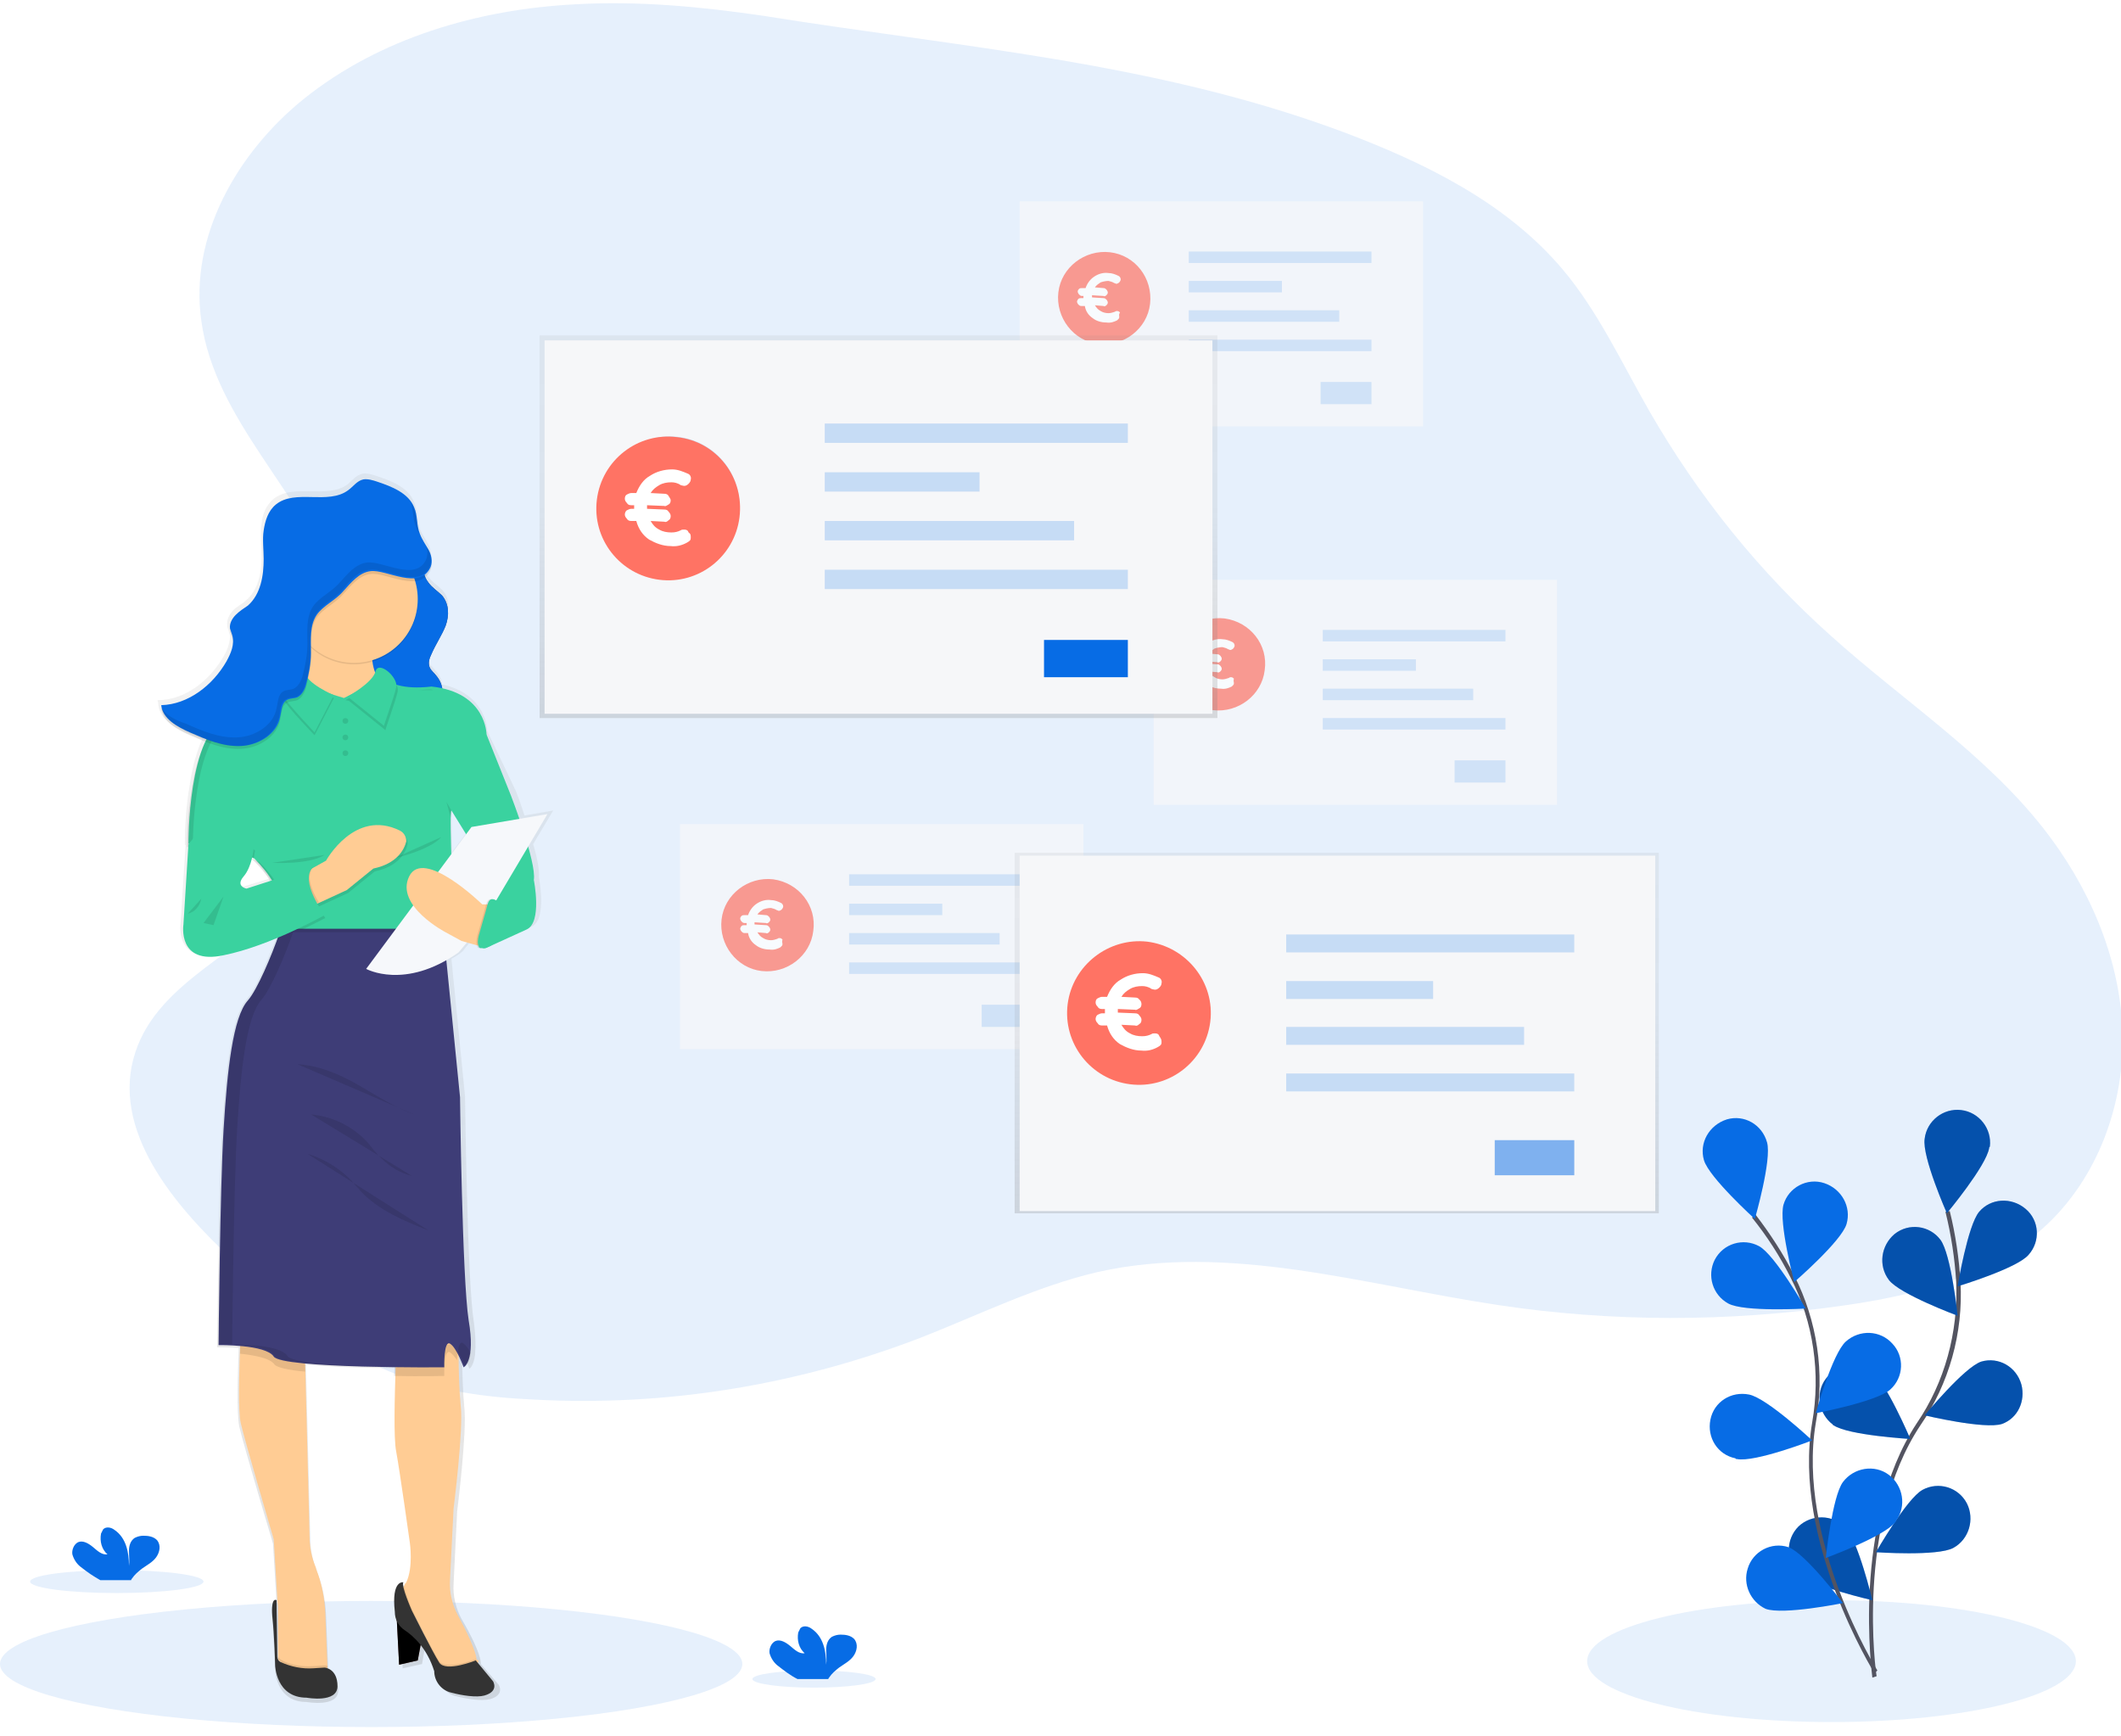 <?xml version="1.0" encoding="utf-8"?>
<!-- Generator: Adobe Illustrator 22.1.0, SVG Export Plug-In . SVG Version: 6.00 Build 0)  -->
<svg version="1.1" id="_x38_a2604b5-6e64-4e1c-a595-987b18c4a1a4"
	 xmlns="http://www.w3.org/2000/svg" xmlns:xlink="http://www.w3.org/1999/xlink" x="0px" y="0px" viewBox="0 0 296 242.3"
	 style="enable-background:new 0 0 296 242.3;" xml:space="preserve">
<style type="text/css">
	.st0{opacity:0.1;fill:#076CE5;enable-background:new    ;}
	.st1{opacity:0.7;}
	.st2{fill:#F6F7F9;}
	.st3{opacity:0.2;}
	.st4{fill:#076CE5;}
	.st5{fill:#FF7364;}
	.st6{fill:#FFFFFF;}
	.st7{fill:url(#SVGID_1_);}
	.st8{fill:url(#SVGID_2_);}
	.st9{opacity:0.5;}
	.st10{fill:url(#SVGID_3_);}
	.st11{fill:#A27772;}
	.st12{enable-background:new    ;}
	.st13{fill:#FFCC94;}
	.st14{opacity:0.1;enable-background:new    ;}
	.st15{fill:#333333;}
	.st16{fill:#3E3D77;}
	.st17{opacity:0.1;}
	.st18{fill:#585268;}
	.st19{fill:#3AD29F;}
	.st20{fill:#F6F8FB;}
	.st21{fill:#535461;}
	.st22{opacity:0.25;enable-background:new    ;}
</style>
<title>test</title>
<path class="st0" d="M80.3,0.6C66.7,1.3,53,5.3,42.4,13.8c-9.3,7.5-16,19.2-14.3,31c1.9,13.9,14.3,24.1,19,37.3
	c3,8.5,2.5,18,0.6,26.8c-1.2,5.7-3.2,11.4-6.9,15.9c-6.7,8.1-18.6,12-21.9,22c-3.6,10.8,5.4,21.5,13.8,29.2
	c6.7,6.2,13.8,12.3,22.2,15.6c6.2,2.5,12.9,3.4,19.6,3.7c18.4,1,36.7-2,53.9-8.6c8.2-3.2,16.2-7.2,24.8-9.2
	c18.3-4.1,37.2,1.8,55.8,4.6c15.9,2.4,32.1,2.4,48.1,0.1c10-1.4,20.4-4,28-10.8c7.7-6.9,11.5-17.5,11.1-27.7
	c-0.4-10.3-4.8-20.2-11.1-28.2c-8.2-10.4-19.6-17.8-29.5-26.7c-10.1-9-18.6-19.6-25.4-31.4c-3.9-6.8-7.2-14-12.2-19.9
	c-7.9-9.3-19.2-14.8-30.6-19.1c-26.3-9.8-53.5-11.8-80.9-16.2C97.6,0.9,88.9,0.1,80.3,0.6z"/>
<g class="st1">
	<rect x="94.9" y="115" class="st2" width="56.3" height="31.4"/>
	<g class="st3">
		<rect x="118.5" y="122" class="st4" width="25.5" height="1.6"/>
	</g>
	<g class="st3">
		<rect x="118.5" y="126.1" class="st4" width="13" height="1.6"/>
	</g>
	<g class="st3">
		<rect x="118.5" y="130.2" class="st4" width="21" height="1.6"/>
	</g>
	<g class="st3">
		<rect x="118.5" y="134.3" class="st4" width="25.5" height="1.6"/>
	</g>
	<g class="st3">
		<rect x="137" y="140.2" class="st4" width="7.1" height="3.1"/>
	</g>
	<rect x="142.3" y="28.1" class="st2" width="56.3" height="31.4"/>
	<g class="st3">
		<rect x="165.9" y="35.1" class="st4" width="25.5" height="1.6"/>
	</g>
	<g class="st3">
		<rect x="165.9" y="39.2" class="st4" width="13" height="1.6"/>
	</g>
	<g class="st3">
		<rect x="165.9" y="43.3" class="st4" width="21" height="1.6"/>
	</g>
	<g class="st3">
		<rect x="165.9" y="47.4" class="st4" width="25.5" height="1.6"/>
	</g>
	<g class="st3">
		<rect x="184.3" y="53.3" class="st4" width="7.1" height="3.1"/>
	</g>
	<rect x="161" y="80.9" class="st2" width="56.3" height="31.4"/>
	<g class="st3">
		<rect x="184.6" y="87.9" class="st4" width="25.5" height="1.6"/>
	</g>
	<g class="st3">
		<rect x="184.6" y="92" class="st4" width="13" height="1.6"/>
	</g>
	<g class="st3">
		<rect x="184.6" y="96.1" class="st4" width="21" height="1.6"/>
	</g>
	<g class="st3">
		<rect x="184.6" y="100.2" class="st4" width="25.5" height="1.6"/>
	</g>
	<g class="st3">
		<rect x="203" y="106.1" class="st4" width="7.1" height="3.1"/>
	</g>
	<g>
		<path class="st5" d="M160.5,42.4c-0.4,3.5-3.7,6-7.2,5.6c-3.5-0.4-6-3.7-5.6-7.2s3.7-6,7.2-5.6C158.4,35.6,160.9,38.8,160.5,42.4
			C160.5,42.3,160.5,42.3,160.5,42.4z"/>
		<path class="st6" d="M156.2,44.2c0,0.1,0,0.2-0.1,0.3c-0.1,0.1-0.1,0.1-0.2,0.2c-0.4,0.2-0.9,0.4-1.5,0.3c-0.7,0-1.4-0.2-1.9-0.6
			c-0.6-0.4-1-1-1.1-1.7l-0.5,0c-0.2,0-0.3-0.1-0.4-0.2c-0.1-0.1-0.2-0.3-0.2-0.4s0.1-0.3,0.2-0.4c0.1-0.1,0.3-0.1,0.4-0.1h0.3v-0.2
			l0-0.1h-0.2c-0.2,0-0.3-0.1-0.4-0.2c-0.1-0.1-0.2-0.3-0.2-0.4c0-0.2,0.1-0.3,0.2-0.4c0.1-0.1,0.3-0.1,0.4-0.1l0.5,0
			c0.2-0.6,0.6-1.2,1.2-1.6c0.6-0.4,1.3-0.6,2-0.5c0.5,0,1,0.2,1.4,0.4c0.2,0.1,0.3,0.3,0.3,0.5c0,0.1-0.1,0.3-0.2,0.4
			s-0.3,0.2-0.4,0.2c-0.1,0-0.2-0.1-0.3-0.1c-0.3-0.2-0.5-0.2-0.8-0.3c-0.4,0-0.8,0.1-1.1,0.2c-0.3,0.2-0.6,0.4-0.8,0.7l1.2,0.1
			c0.2,0,0.3,0.1,0.4,0.2c0.1,0.1,0.2,0.3,0.2,0.4c0,0.2-0.1,0.3-0.2,0.4c-0.1,0.1-0.3,0.2-0.4,0.1l-1.6-0.1v0.1c0,0.1,0,0.2,0,0.2
			l1.6,0.1c0.2,0,0.3,0.1,0.4,0.2c0.1,0.1,0.2,0.3,0.2,0.4c0,0.2-0.1,0.3-0.2,0.4c-0.1,0.1-0.3,0.2-0.4,0.1l-1.2-0.1
			c0.2,0.3,0.4,0.6,0.8,0.8c0.3,0.2,0.7,0.3,1.1,0.3c0.3,0,0.6-0.1,0.9-0.2c0.1-0.1,0.2-0.1,0.3-0.1c0.2,0,0.3,0.1,0.4,0.2
			C156.1,43.9,156.2,44,156.2,44.2z"/>
	</g>
	<g>
		<path class="st5" d="M176.5,93.5c-0.4,3.5-3.7,6-7.2,5.6c-3.5-0.4-6-3.7-5.6-7.2c0.4-3.5,3.7-6,7.2-5.6
			C174.5,86.8,177,90,176.5,93.5C176.5,93.5,176.5,93.5,176.5,93.5z"/>
		<path class="st6" d="M172.2,95.3c0,0.1,0,0.2-0.1,0.3c-0.1,0.1-0.1,0.1-0.2,0.2c-0.4,0.2-0.9,0.4-1.5,0.3c-0.7,0-1.4-0.2-1.9-0.6
			c-0.6-0.4-1-1-1.1-1.7l-0.5,0c-0.2,0-0.3-0.1-0.4-0.2c-0.1-0.1-0.2-0.3-0.2-0.4c0-0.1,0.1-0.3,0.2-0.4c0.1-0.1,0.3-0.1,0.4-0.1
			h0.3v-0.2l0-0.1h-0.3c-0.2,0-0.3-0.1-0.4-0.2c-0.1-0.1-0.2-0.3-0.2-0.4c0-0.2,0.1-0.3,0.2-0.4c0.1-0.1,0.3-0.1,0.4-0.1l0.5,0
			c0.2-0.6,0.6-1.2,1.2-1.6s1.3-0.6,2-0.5c0.5,0,1,0.2,1.4,0.4c0.2,0.1,0.3,0.3,0.3,0.5c0,0.1-0.1,0.3-0.2,0.4
			c-0.1,0.1-0.3,0.2-0.4,0.2c-0.1,0-0.2-0.1-0.3-0.1c-0.3-0.2-0.5-0.2-0.8-0.3c-0.4,0-0.8,0.1-1.1,0.2c-0.3,0.2-0.6,0.4-0.8,0.7
			l1.2,0.1c0.2,0,0.3,0.1,0.4,0.2c0.1,0.1,0.2,0.3,0.2,0.4c0,0.2-0.1,0.3-0.2,0.4c-0.1,0.1-0.3,0.2-0.4,0.1l-1.6-0.1v0.1
			c0,0.1,0,0.2,0,0.2l1.6,0.1c0.2,0,0.3,0.1,0.4,0.2c0.1,0.1,0.2,0.3,0.2,0.4c0,0.2-0.1,0.3-0.2,0.4c-0.1,0.1-0.3,0.2-0.4,0.1
			l-1.2-0.1c0.2,0.3,0.4,0.6,0.8,0.8c0.3,0.2,0.7,0.3,1.1,0.3c0.3,0,0.6-0.1,0.9-0.2c0.1-0.1,0.2-0.1,0.3-0.1c0.2,0,0.3,0.1,0.4,0.2
			C172.1,95,172.2,95.2,172.2,95.3z"/>
	</g>
	<g>
		<path class="st5" d="M113.5,129.9c-0.4,3.5-3.7,6-7.2,5.6c-3.5-0.4-6-3.7-5.6-7.2c0.4-3.5,3.7-6,7.2-5.6
			C111.5,123.2,114,126.4,113.5,129.9C113.5,129.9,113.5,129.9,113.5,129.9z"/>
		<path class="st6" d="M109.2,131.7c0,0.1,0,0.2-0.1,0.3c-0.1,0.1-0.1,0.1-0.2,0.2c-0.4,0.2-0.9,0.4-1.5,0.3c-0.7,0-1.4-0.2-1.9-0.6
			c-0.6-0.4-1-1-1.1-1.7l-0.5,0c-0.2,0-0.3-0.1-0.4-0.2c-0.1-0.1-0.2-0.3-0.2-0.4s0.1-0.3,0.2-0.4c0.1-0.1,0.3-0.1,0.4-0.1h0.3v-0.2
			l0-0.1h-0.3c-0.2,0-0.3-0.1-0.4-0.2c-0.1-0.1-0.2-0.3-0.2-0.4c0-0.2,0.1-0.3,0.2-0.4c0.1-0.1,0.3-0.1,0.4-0.1l0.5,0
			c0.2-0.6,0.6-1.2,1.2-1.6c0.6-0.4,1.3-0.6,2-0.5c0.5,0,1,0.2,1.4,0.4c0.2,0.1,0.3,0.3,0.3,0.5c0,0.1-0.1,0.3-0.2,0.4
			c-0.1,0.1-0.3,0.2-0.4,0.2c-0.1,0-0.2-0.1-0.3-0.1c-0.3-0.2-0.5-0.2-0.8-0.3c-0.4,0-0.8,0.1-1.1,0.2c-0.3,0.2-0.6,0.4-0.8,0.7
			l1.2,0.1c0.2,0,0.3,0.1,0.4,0.2c0.1,0.1,0.2,0.3,0.2,0.4c0,0.2-0.1,0.3-0.2,0.4c-0.1,0.1-0.3,0.2-0.4,0.1l-1.6-0.1v0.1
			c0,0.1,0,0.2,0,0.2l1.6,0.1c0.2,0,0.3,0.1,0.4,0.2c0.1,0.1,0.2,0.3,0.2,0.4c0,0.2-0.1,0.3-0.2,0.4c-0.1,0.1-0.3,0.2-0.4,0.1
			l-1.2-0.1c0.2,0.3,0.4,0.6,0.8,0.8c0.3,0.2,0.7,0.3,1.1,0.3c0.3,0,0.6-0.1,0.9-0.2c0.1-0.1,0.2-0.1,0.3-0.1c0.2,0,0.3,0.1,0.4,0.2
			C109.1,131.4,109.2,131.6,109.2,131.7z"/>
	</g>
</g>
<linearGradient id="SVGID_1_" gradientUnits="userSpaceOnUse" x1="122.597" y1="30.246" x2="122.597" y2="-23.181" gradientTransform="matrix(1 0 0 1 0 70)">
	<stop  offset="0" style="stop-color:#808080;stop-opacity:0.25"/>
	<stop  offset="0.54" style="stop-color:#808080;stop-opacity:0.12"/>
	<stop  offset="1" style="stop-color:#808080;stop-opacity:0.1"/>
</linearGradient>
<rect x="75.3" y="46.8" class="st7" width="94.6" height="53.4"/>
<rect x="76" y="47.5" class="st2" width="93.2" height="52.1"/>
<g class="st3">
	<circle class="st4" cx="93.5" cy="70.6" r="9.7"/>
</g>
<g class="st3">
	<rect x="115.1" y="59.1" class="st4" width="42.3" height="2.7"/>
</g>
<g class="st3">
	<rect x="115.1" y="65.9" class="st4" width="21.6" height="2.7"/>
</g>
<g class="st3">
	<rect x="115.1" y="72.7" class="st4" width="34.8" height="2.7"/>
</g>
<g class="st3">
	<rect x="115.1" y="79.5" class="st4" width="42.3" height="2.7"/>
</g>
<rect x="145.7" y="89.3" class="st4" width="11.7" height="5.2"/>
<linearGradient id="SVGID_2_" gradientUnits="userSpaceOnUse" x1="186.612" y1="99.283" x2="186.612" y2="49.007" gradientTransform="matrix(1 0 0 1 0 70)">
	<stop  offset="0" style="stop-color:#808080;stop-opacity:0.25"/>
	<stop  offset="0.54" style="stop-color:#808080;stop-opacity:0.12"/>
	<stop  offset="1" style="stop-color:#808080;stop-opacity:0.1"/>
</linearGradient>
<rect x="141.6" y="119" class="st8" width="89.9" height="50.3"/>
<rect x="142.3" y="119.4" class="st2" width="88.7" height="49.6"/>
<g class="st3">
	<circle class="st4" cx="159" cy="141.4" r="9.2"/>
</g>
<g class="st3">
	<rect x="179.5" y="130.4" class="st4" width="40.2" height="2.5"/>
</g>
<g class="st3">
	<rect x="179.5" y="136.9" class="st4" width="20.5" height="2.5"/>
</g>
<g class="st3">
	<rect x="179.5" y="143.3" class="st4" width="33.2" height="2.5"/>
</g>
<g class="st3">
	<rect x="179.5" y="149.8" class="st4" width="40.2" height="2.5"/>
</g>
<g class="st9">
	<rect x="208.6" y="159.1" class="st4" width="11.1" height="4.9"/>
</g>
<g>
	<ellipse class="st0" cx="51.8" cy="232.2" rx="51.8" ry="8.8"/>
	<ellipse class="st0" cx="16.3" cy="220.7" rx="12.1" ry="1.6"/>
	<ellipse class="st0" cx="113.6" cy="234.3" rx="8.6" ry="1.2"/>
	<path class="st4" d="M14,220.5h4.3c0-0.1,0.1-0.2,0.1-0.2c0.4-0.6,0.9-1,1.4-1.4c0.7-0.5,1.5-0.9,2-1.6s0.7-1.7,0.1-2.4
		c-0.5-0.5-1.2-0.6-1.9-0.6c-0.4,0-0.8,0.1-1.2,0.3c-0.6,0.4-0.8,1.1-0.8,1.8c0,0.7,0.1,1.4,0,2.1c0-1.9-0.4-3.9-2-5
		c-0.5-0.4-1.2-0.5-1.6-0.1c-0.1,0.2-0.2,0.4-0.3,0.6c-0.2,1.1,0.1,2.2,0.9,2.9c-0.8,0.1-1.4-0.5-2-1c-0.6-0.5-1.4-1-2.1-0.7
		c-0.6,0.3-0.9,1.1-0.8,1.7c0.2,0.7,0.6,1.3,1.1,1.7C12.2,219.4,13.1,220,14,220.5z"/>
	<path class="st4" d="M111.3,234.3h4.3c0-0.1,0.1-0.2,0.1-0.2c0.4-0.6,0.9-1,1.4-1.4c0.7-0.5,1.5-0.9,2-1.6c0.5-0.7,0.7-1.7,0.1-2.4
		c-0.5-0.5-1.2-0.6-1.9-0.6c-0.4,0-0.8,0.1-1.2,0.3c-0.6,0.4-0.8,1.1-0.8,1.8c0,0.7,0.1,1.4,0,2.1c0-1.9-0.4-3.9-2-5
		c-0.5-0.4-1.2-0.5-1.6-0.1c-0.1,0.2-0.2,0.4-0.3,0.6c-0.2,1.1,0.1,2.2,0.9,2.9c-0.8,0.1-1.4-0.5-2-1c-0.6-0.5-1.4-1-2.1-0.7
		c-0.6,0.3-0.9,1.1-0.8,1.7c0.2,0.7,0.6,1.3,1.1,1.7C109.4,233.1,110.3,233.8,111.3,234.3z"/>
	
		<linearGradient id="SVGID_3_" gradientUnits="userSpaceOnUse" x1="-1610.038" y1="198.619" x2="-1610.038" y2="27.346" gradientTransform="matrix(-1 0 0 1 -1560.734 38.92)">
		<stop  offset="0" style="stop-color:#808080;stop-opacity:0.25"/>
		<stop  offset="0.54" style="stop-color:#808080;stop-opacity:0.12"/>
		<stop  offset="1" style="stop-color:#808080;stop-opacity:0.1"/>
	</linearGradient>
	<path class="st10" d="M22.1,98.4L22.1,98.4c0.2,1.9,2.2,3.1,4,3.9c0.7,0.3,1.4,0.6,2.1,0.9c-0.8,1.8-1.4,4-1.7,6.2
		c-0.5,2.8-0.7,5.7-0.7,8.5h0.1l-0.7,10.9c0,0-0.9,5.7,5.7,4.4c2.7-0.6,5.2-1.4,7.7-2.5c-1.2,3.2-2.9,7.4-4.2,8.8
		c-2.1,2.3-2.9,9.9-3.4,18.2c-0.5,8.3-0.7,30.3-0.7,30.3h0.2c0.4,0,1.6,0,2.8,0.1c0,0.1,0,0.3,0,0.4c-0.1,3.1-0.3,8.7,0.1,10.6
		c0.6,2.6,4.7,16.3,4.7,16.3l0.5,8.2v0.2l0,0v0l0.1,1v7c0,0,0,0,0-0.1l-0.1-8c0,0-0.9-0.6-0.6,2.2c0.2,2.8,0.4,7,0.4,7
		s0,4.6,4.4,4.6c0,0,4.4,0.8,4.4-1.6c0-1.7-0.9-2.3-1.4-2.5l0,0V233l-0.3-7.6c-0.1-2.2-0.5-4.2-1.3-6.2c0,0,0-0.1,0-0.1
		c-0.6-1.4-0.9-2.9-0.9-4.4l-0.6-23.9v-0.4c3.5,0.4,8.6,0.5,12.7,0.5c0,0.1,0,0.3,0,0.4c-0.1,3.4-0.3,9.6,0.1,11.5
		c0.5,2.7,1.9,12.8,1.9,12.8s0.5,3.5-0.6,5.6l0,0c0,0.1-0.1,0.1-0.1,0.1c0-0.1,0-0.1,0.1-0.1c0,0-1.7-0.4-1.2,4.1l0,0
		c0,0.4,0.1,0.8,0.2,1.1l0.4,6.4l2.7-0.6l0.4-2.3c0.9,1.1,1.6,2.4,2,3.8c0,1.5,1,2.7,2.4,3c1.6,0.4,3.5,0.7,4.7,0.4
		c2.1-0.6,1.2-2,1.2-2l-2.5-2.9l0,0c0-0.1,0-0.1,0-0.2c-0.1-1.3-1.5-4.1-2.7-6.1c-0.8-1.5-1.2-3.2-1.1-4.9l0.5-10.1
		c0,0,1.4-11.1,1-14.5c-0.2-2-0.3-5-0.3-7.2c0-0.1,0-0.3,0-0.4c0.4,0.7,0.7,1.4,1,2.2l0,0v0c0,0,0.6-0.3,0.8-2l0-0.1
		c0.1-1,0.1-2.5-0.2-4.6c-0.9-5.8-1.2-31.3-1.2-31.3l-1.9-19.2c0.5-0.3,1.1-0.6,1.6-1.1l1.2-1.5l1.5,0.4v0c0.1,0.1,0.1,0.2,0.2,0.3
		c0.1,0,0.2,0.1,0.3,0h0.1h0c0.1,0.1,0.3,0.1,0.5,0l0.2-0.1c0.2-0.1,0.5-0.2,0.7-0.3l4.9-2.2c2.2-1,1-6.9,1-6.9
		c0.1-0.9-0.2-2.7-0.8-4.6l2.8-4.7l-4,0.7c-0.6-1.9-1.2-3.4-1.2-3.4L68,102l0,0c0,0,0-5.1-6.3-6.5c-0.1-0.7-0.4-1.4-0.9-1.9
		c-0.3-0.4-0.7-0.7-0.9-1.1c-0.3-0.6-0.1-1.3,0.2-1.9c0.6-1.4,1.6-2.7,2.1-4.1s0.6-3.1-0.5-4.2c-0.6-0.6-1.4-1.1-1.9-1.8
		c-0.2-0.2-0.3-0.4-0.4-0.6c0.3-0.3,0.5-0.6,0.7-1c0.1-0.3,0.2-0.6,0.1-1c0-0.6-0.1-1.3-0.4-1.9c-0.4-0.8-0.9-1.4-1.2-2.2
		c-0.4-1.2-0.3-2.5-0.8-3.7c-0.8-2.1-3.2-3-5.3-3.7c-0.6-0.2-1.3-0.4-1.9-0.3c-0.9,0.2-1.4,0.9-2.1,1.5c-2.9,2.1-7.5-0.2-10.3,2
		c-1.1,0.9-1.6,2.2-1.7,3.6c-0.1,0.5-0.1,1.1-0.1,1.6c0,0.9,0.1,1.9,0.1,2.9c0,0,0,0.1,0,0.1c0,2.2-0.5,4.6-2.2,6
		c-0.5,0.5-1.2,0.8-1.7,1.3c-0.5,0.5-0.9,1.2-0.9,1.9c0,0,0,0,0,0c0,0.1,0,0.3,0,0.4c0.1,0.3,0.2,0.6,0.3,1c0.1,0.2,0.1,0.4,0.1,0.6
		c-0.1,0.9-0.4,1.8-0.9,2.6c-1.9,3.3-5.3,6.1-9.2,6.1C22.1,98.2,22.1,98.3,22.1,98.4z M63.1,112.7l2.1,3.4l-2.1,2.8
		c-0.1-2.2-0.1-4.1-0.1-5.2l0,0L63.1,112.7z M34,123.7c0,0-1.6-0.4-0.4-1.7c0.6-0.7,1-1.5,1.2-2.4l0.2,0l-0.1-0.1l0.1,0l0.2,0.1
		l-0.1,0l0.3,0.3c0.8,0.8,1.5,1.7,2.2,2.7L34,123.7L34,123.7z"/>
	<polygon class="st11" points="58.9,228.5 58.3,231.7 55.7,232.3 55.3,224.6 	"/>
	<polygon class="st12" points="58.9,228.5 58.3,231.7 55.7,232.3 55.3,224.6 	"/>
	<path class="st13" d="M45.7,232.8v-0.2l-0.3-7.5c-0.1-2.1-0.5-4.2-1.3-6.2l0-0.1c-0.6-1.4-0.9-2.9-0.9-4.4l-0.6-23.7l-0.2-6.8
		l-8.8,2.1c0,0-0.1,0.9-0.1,2.1c-0.1,3.1-0.3,8.7,0.1,10.5c0.6,2.6,4.6,16.2,4.6,16.2l0.5,8.2v0.2l0,0v0l0.1,1v7.4l2.9,2.6l4-0.8
		L45.7,232.8z"/>
	<path class="st14" d="M38.7,223v0.2l0,0V223L38.7,223z"/>
	<path class="st14" d="M45.7,232.7v-0.2c-0.1-0.1-0.3-0.1-0.4-0.1l-1.6,0.1c-1.5,0.1-3.1-0.1-4.5-0.9l0,0c-0.2-0.1-0.4-0.4-0.4-0.7
		v0.6l2.9,2.6l4-0.8L45.7,232.7z"/>
	<path class="st15" d="M43.7,232.8l1.6-0.1c0,0,1.8,0.1,1.8,2.6c0,2.4-4.3,1.6-4.3,1.6c-4.3,0-4.4-4.5-4.4-4.5s-0.1-4.2-0.4-6.9
		c-0.2-2.8,0.6-2.2,0.6-2.2l0.1,7.9c0,0.3,0.2,0.6,0.4,0.7l0,0C40.6,232.6,42.2,232.9,43.7,232.8z"/>
	<path class="st13" d="M66.5,231.5c-0.1-1.2-1.5-4.1-2.6-6.1c-0.8-1.5-1.2-3.2-1.1-4.9l0.5-10c0,0,1.4-11,1-14.3
		c-0.2-1.9-0.3-5-0.3-7.1c0-1.5,0-2.6,0-2.6l-8.7,2.3c0,0,0,1-0.1,2.4c-0.1,3.4-0.3,9.5,0.1,11.4c0.5,2.7,1.9,12.7,1.9,12.7
		s0.5,3.4-0.5,5.5l0,0c0,0.1-0.1,0.1-0.1,0.1l0,0v0c-0.1,0.1-0.1,0.2-0.2,0.4c-1.5,2,1.5,4.3,1.5,4.3l3.5,6.9c0,0,5.2,1,5.4-0.8
		C66.5,231.6,66.5,231.6,66.5,231.5z"/>
	<path class="st14" d="M66.4,231.5c-0.1,0.1-4.2,1.6-5.1,0.3c-0.9-1.3-3.8-7.2-3.8-7.2s-1.1-2.6-1.2-3.6c-0.1,0.1-0.1,0.2-0.2,0.4
		c-1.5,2,1.5,4.3,1.5,4.3l3.5,6.9c0,0,5.2,1,5.4-0.8C66.5,231.6,66.4,231.6,66.4,231.5z"/>
	<path class="st15" d="M57.5,224.8c0,0,2.9,5.8,3.8,7.2c0.9,1.4,5.1-0.3,5.1-0.3l2.4,2.9c0,0,0.9,1.4-1.2,2c-1.1,0.3-3.1,0-4.6-0.4
		c-1.4-0.3-2.4-1.6-2.4-3l0,0c-1-3.2-2.9-4.9-4.1-5.7c-0.9-0.6-1.4-1.5-1.4-2.6l0,0c-0.5-4.5,1.2-4.1,1.2-4.1
		C55.9,221.2,57.5,224.8,57.5,224.8z"/>
	<path class="st14" d="M33.6,186.8c0,0-0.1,0.9-0.1,2.1c1.9,0.2,4.2,0.6,4.8,1.5c0.3,0.4,1.9,0.8,4.3,1l-0.2-6.8L33.6,186.8z"/>
	<path class="st14" d="M63.8,187.3l-8.7,2.3c0,0,0,0.9-0.1,2.4c3.9,0.1,7,0,7,0s-0.1-3.8,0.8-3.3c0.4,0.3,0.7,0.7,1,1.1
		C63.8,188.4,63.8,187.3,63.8,187.3z"/>
	<path class="st16" d="M65.4,184.2c-0.9-5.8-1.2-31.1-1.2-31.1l-2.3-23l-0.2-1.7l-21.6-1.2c0,0-0.4,1.3-1.1,3
		c-1.1,3.2-3.1,7.9-4.4,9.4c-2.1,2.3-2.9,9.8-3.4,18c-0.5,8.2-0.7,30.1-0.7,30.1s6.6-0.1,7.7,1.6s23.8,1.5,23.8,1.5
		s-0.1-3.8,0.8-3.3c0.9,0.5,1.9,3.3,1.9,3.3S66.4,190,65.4,184.2z"/>
	<g class="st17">
		<path d="M60.8,190.8c-4.8,0-21.5-0.1-22.5-1.6c-1.1-1.8-7.7-1.6-7.7-1.6s0.2-21.8,0.7-30.1c0.5-8.2,1.3-15.8,3.4-18
			c1.3-1.5,3.2-6.2,4.4-9.4c0.6-1.7,1.1-3,1.1-3l1.7,0.1c-0.1,0.3-0.5,1.4-1,2.9c-1.1,3.2-3.1,7.9-4.4,9.4c-2.1,2.3-2.9,9.8-3.4,18
			c-0.5,8.2-0.7,30.1-0.7,30.1s6.6-0.1,7.7,1.6C40.9,190.6,54.6,190.8,60.8,190.8z"/>
		<path d="M65.7,188.8c-0.2,1.6-0.8,1.9-0.8,1.9c-0.3-0.7-0.6-1.4-1-2.1c0.1-0.8,0.3-1.4,0.7-1.2C65,187.7,65.4,188.2,65.7,188.8z"
			/>
	</g>
	<path class="st18" d="M56.1,71.2c-2.6,0.9-3.8,4.3-3.6,6.4c0.1,1.7,1.1,3.4,1.1,5.2c0,2.2-1.4,4.2-2.3,6.3c-1,2.4-1.2,5-0.4,7.5
		c0.9,2.6,2.7,4.8,5.2,6.1c0.3,0.2,0.6,0.3,1,0.3c0.7,0,1.2-0.5,1.6-0.9c1-1.1,2.1-2.3,2.7-3.7c0.6-1.4,0.5-2.9-0.5-4.1
		c-0.3-0.4-0.7-0.7-0.9-1.1c-0.3-0.6-0.1-1.3,0.2-1.9c0.6-1.4,1.5-2.7,2-4c0.5-1.4,0.5-3-0.5-4.2c-0.6-0.6-1.4-1.1-1.9-1.8
		c-1.6-2-0.1-4.9-1.6-6.9C57.4,73.2,56,72.5,56.1,71.2z"/>
	<path class="st4" d="M56.1,71.2c-2.6,0.9-3.8,4.3-3.6,6.4c0.1,1.7,1.1,3.4,1.1,5.2c0,2.2-1.4,4.2-2.3,6.3c-1,2.4-1.2,5-0.4,7.5
		c0.9,2.6,2.7,4.8,5.2,6.1c0.3,0.2,0.6,0.3,1,0.3c0.7,0,1.2-0.5,1.6-0.9c1-1.1,2.1-2.3,2.7-3.7c0.6-1.4,0.5-2.9-0.5-4.1
		c-0.3-0.4-0.7-0.7-0.9-1.1c-0.3-0.6-0.1-1.3,0.2-1.9c0.6-1.4,1.5-2.7,2-4c0.5-1.4,0.5-3-0.5-4.2c-0.6-0.6-1.4-1.1-1.9-1.8
		c-1.6-2-0.1-4.9-1.6-6.9C57.4,73.2,56,72.5,56.1,71.2z"/>
	<path class="st14" d="M58,155.6c-2.8-1-5.4-2.7-8-4.2c-2.6-1.5-5.4-2.7-8.5-2.9"/>
	<path class="st14" d="M57.5,164.1c-1.6-0.4-3-1.2-4.2-2.4c-0.8-0.7-1.4-1.6-2.1-2.4c-2.1-2.2-4.8-3.5-7.8-3.8"/>
	<path class="st14" d="M59.8,171.7c-3.4-1.3-6.9-2.8-9.4-5.4c-0.4-0.5-0.9-1-1.3-1.5c-1.7-1.8-3.9-3.1-6.2-3.8"/>
	<path class="st13" d="M52.5,89.4c-2.1,4.1,2.4,8.2,2.4,8.2l-5.7,4.4c0,0-9.7-2.6-8-4.6c0.6-0.7,1-2.2,1.2-3.9
		c0.4-2.4,0.6-4.8,0.6-7.2C43,86.4,54.6,85.3,52.5,89.4z"/>
	<path class="st14" d="M61.7,128.3l-21.6-1.2c0,0-0.4,1.3-1.1,3h22.9L61.7,128.3z"/>
	<path class="st19" d="M63,113.1c0.4,0,4.9-10.6,4.9-10.6s0-5.9-7.7-6.7c0,0-4.7,0.7-6.5-1.2L48,97.4l-7.5-2.3c0,0-3.3,2.9-8.8,5
		s-5.4,17.6-5.4,17.6l0.5,0.1l8.5,1.9l0.2,0.1c1,1,1.9,2.1,2.6,3.3c1,1.7,1.7,4,1,6.5h24.4C63.4,129.7,62.6,113.1,63,113.1z"/>
	<path class="st14" d="M61.6,116.8c-1.7,1.9-6.7,3-6.7,3"/>
	<path class="st14" d="M26.7,117.8l8.5,1.9l0.2,0.1c0.1-0.4,0.1-0.7,0.2-1.1l-5.8-4.7L26.7,117.8z"/>
	<path class="st14" d="M43.8,121.3l-5.9,1.9c1,1.7,1.7,4,1,6.5h3.3c1.9-0.9,3.2-1.6,3.2-1.6S41.8,123.2,43.8,121.3z"/>
	<path class="st19" d="M61,109.7l2,3.4l6,9.7l-1.6,3.4c1.4,1.3,0.5,3.8-0.3,5.3c-0.1,0.1-0.1,0.3,0,0.5c0.1,0.3,0.4,0.4,0.7,0.3
		l5.7-2.6c2.2-1,1-6.9,1-6.9c0.4-2.5-3.2-11.8-3.2-11.8l-3.4-8.5l-3.4-1.9L61,109.7z"/>
	<path class="st14" d="M56,116.3c-6.3-3.1-10.3,4.2-10.3,4.2l-1.8,1l-1.5,0.8l0.7,4.8l1.6-0.7l3.9-1.8l3.7-3
		c3.3-0.7,4.3-2.6,4.6-3.8C56.9,117.2,56.6,116.6,56,116.3z"/>
	<path class="st13" d="M55.8,115.9c-6.3-3.1-10.3,4.2-10.3,4.2l-1.8,1l-1.5,0.8l0.7,4.8l1.6-0.7l3.9-1.8l3.7-3
		c3.3-0.7,4.3-2.6,4.6-3.8C56.7,116.8,56.4,116.2,55.8,115.9z"/>
	<circle class="st14" cx="49.4" cy="83.8" r="8.9"/>
	<circle class="st13" cx="49.4" cy="83.6" r="8.9"/>
	<path class="st14" d="M39.4,97.4c-0.7-1.3,2.7-5.3,3-3.4c0.3,1.8,4.2,3.4,4.2,3.4l-2.7,5.2C43.9,102.6,40.2,98.8,39.4,97.4z"/>
	<path class="st19" d="M39.4,97c-0.7-1.3,2.7-5.3,3-3.4c0.3,1.8,4.2,3.4,4.2,3.4l-2.7,5.2C43.9,102.2,40.2,98.3,39.4,97z"/>
	<path class="st20" d="M76.4,113.6l-9.2,15.5l-3.2,3.8c-7.5,5.3-12.9,2.3-12.9,2.3l14.7-19.8L76.4,113.6z"/>
	<path class="st13" d="M69,129.7l-1.8,2.4l-2.8-0.8l-2.2-1.2c0,0-7.1-3.7-5.1-7.8s10.2,3.9,10.2,3.9l1.3,0L69,129.7z"/>
	<path class="st14" d="M67.6,127.1c0.3-1.1,0.4-2.2,1.7-1.3c0.7,0.4,1.4,1,1.5,1.8c0.1,0.7-0.2,1.4-0.6,2.1
		c-0.3,0.6-0.7,1.2-1.2,1.7c-0.5,0.5-1.1,0.9-1.9,0.9c-0.1,0-0.2,0-0.3,0c-0.1-0.1-0.2-0.1-0.2-0.3c-0.2-0.4-0.1-0.9,0-1.4
		L67.6,127.1z"/>
	<path class="st19" d="M67.8,127.1c0.3-1.1,0.4-2.2,1.7-1.3c0.7,0.4,1.4,1,1.5,1.8c0.1,0.7-0.2,1.4-0.6,2.1
		c-0.3,0.6-0.7,1.2-1.2,1.7c-0.5,0.5-1.1,0.9-1.9,0.9c-0.1,0-0.2,0-0.3,0c-0.1-0.1-0.2-0.1-0.2-0.3c-0.2-0.4-0.1-0.9,0-1.4
		L67.8,127.1z"/>
	<polygon class="st14" points="62.9,114.1 62.3,111.9 63,113.1 	"/>
	<path class="st14" d="M43.7,121l-1.5,0.8l0.7,4.8l1.6-0.7C43.6,124.5,42.6,122.2,43.7,121z"/>
	<path class="st14" d="M45.3,119.3c-2.2,1.4-7.3,1.1-7.3,1.1"/>
	<g class="st17">
		<path d="M39.7,130.1h-0.9c0.6-2.2,0.4-4.5-0.7-6.5c-0.7-1.3-1.6-2.4-2.6-3.4l-0.5-0.4l-8.1-1.6h-0.8c0,0-0.1-15.5,5.4-17.6
			c5.5-2.1,8.8-5,8.8-5l0.6,0.2c-2.6,2-5.5,3.7-8.6,4.8c-5.5,2.1-5.4,17.6-5.4,17.6l0.5,0.1l8,1.6c0.3,0.1,0.5,0.3,0.8,0.4
			c1,1,1.9,2.1,2.6,3.3C39.7,125.4,40.4,127.6,39.7,130.1z"/>
		<path d="M58.3,96.3c0.6,0,1.1-0.1,1.7-0.1c0.1,0,0.3,0,0.4,0.1C59.7,96.3,59,96.3,58.3,96.3z"/>
		<path d="M48.2,97.7l5.2-2.7c0.1,0.1,0.2,0.2,0.3,0.3l-5,2.5L48.2,97.7z"/>
	</g>
	<path class="st19" d="M35.4,118.4c0,0-0.2,2.5-1.4,3.9c-1.2,1.4,0.4,1.7,0.4,1.7l9.3-3c-2,1.9,1.6,6.7,1.6,6.7s-7.6,4.3-14.1,5.6
		c-6.5,1.4-5.6-4.3-5.6-4.3l0.7-11.2l3.4-4.1L35.4,118.4z"/>
	<path class="st14" d="M26.2,127.5l1.9-2.1C27.9,126.4,27.2,127.3,26.2,127.5z"/>
	<polygon class="st14" points="29.8,129.1 28.4,128.8 31.2,125.1 	"/>
	<path class="st14" d="M51.7,80.1c-1.6,0.2-2.7,1.6-3.8,2.8c-1.1,1.3-2.8,2-3.7,3.3c-1,1.5-0.8,3.4-0.8,5.3c0,1.5-0.3,3-0.7,4.5
		c-0.2,0.7-0.6,1.4-1.2,1.7c-0.5,0.2-1,0.1-1.5,0.4c-0.7,0.4-0.7,1.5-0.9,2.3c-0.4,2.4-3,4-5.5,4.1c-2.5,0.1-4.8-0.9-7.1-1.9
		c-1.8-0.8-3.8-1.9-4-3.8c3.8-0.1,7.2-2.8,9.1-6.1c0.6-1.1,1.2-2.4,0.8-3.7c-0.1-0.3-0.2-0.6-0.3-0.9c-0.1-0.7,0.3-1.4,0.8-1.9
		c0.5-0.5,1.1-0.9,1.7-1.3c1.8-1.6,2.2-4.2,2.2-6.5c0-1.4-0.2-2.7,0-4s0.6-2.7,1.7-3.6c2.7-2.2,7.3,0.1,10.1-2
		c0.7-0.5,1.2-1.3,2.1-1.5c0.6-0.1,1.3,0.1,1.9,0.3c2.1,0.7,4.4,1.6,5.2,3.6c0.5,1.1,0.3,2.5,0.8,3.7c0.3,0.8,0.8,1.5,1.2,2.2
		c0.4,0.7,0.6,1.6,0.3,2.4C58.6,82.9,53.9,79.8,51.7,80.1z"/>
	<path class="st4" d="M51.7,79.7c-1.6,0.2-2.7,1.6-3.8,2.8c-1.1,1.3-2.8,2-3.7,3.3c-1,1.5-0.8,3.4-0.8,5.3c0,1.5-0.3,3-0.7,4.5
		c-0.2,0.7-0.6,1.4-1.2,1.7c-0.5,0.2-1,0.1-1.5,0.4c-0.7,0.4-0.7,1.5-0.9,2.3c-0.4,2.4-3,4-5.5,4.1c-2.5,0.1-4.8-0.9-7.1-1.9
		c-1.8-0.8-3.8-1.9-4-3.8c3.8-0.1,7.2-2.8,9.1-6.1c0.6-1.1,1.2-2.4,0.8-3.7c-0.1-0.3-0.2-0.6-0.3-0.9c-0.1-0.7,0.3-1.4,0.8-1.9
		c0.5-0.5,1.1-0.9,1.7-1.3c1.8-1.6,2.2-4.2,2.2-6.5c0-1.4-0.2-2.7,0-4s0.6-2.7,1.7-3.6c2.7-2.2,7.3,0.1,10.1-2
		c0.7-0.5,1.2-1.3,2.1-1.5c0.6-0.1,1.3,0.1,1.9,0.3c2.1,0.7,4.4,1.6,5.2,3.6c0.5,1.1,0.3,2.5,0.8,3.7c0.3,0.8,0.8,1.5,1.2,2.2
		c0.4,0.7,0.6,1.6,0.3,2.4C58.6,82.5,53.9,79.4,51.7,79.7z"/>
	<path class="st14" d="M55.5,96.5c0.3-1.4-2.5-3.8-2.9-2.2c-0.4,1.6-3.9,3.5-3.9,3.5l5.1,4.1C53.7,101.9,55.2,97.9,55.5,96.5z"/>
	<path class="st19" d="M55.3,95.9c0.3-1.4-2.5-3.8-2.9-2.2c-0.4,1.6-3.9,3.5-3.9,3.5l5.1,4.1C53.5,101.3,55,97.3,55.3,95.9z"/>
	<circle class="st14" cx="48.2" cy="100.6" r="0.4"/>
	<circle class="st14" cx="48.2" cy="102.9" r="0.4"/>
	<circle class="st14" cx="48.2" cy="105.1" r="0.4"/>
	<g class="st17">
		<path d="M58.5,74.5C58.5,74.5,58.5,74.4,58.5,74.5c-0.4-1.2-0.3-2.6-0.8-3.7c-0.1-0.3-0.3-0.5-0.4-0.8c0.4,1.1,0.3,2.4,0.7,3.4
			C58.1,73.8,58.3,74.2,58.5,74.5z"/>
		<path d="M22.5,98.8c0.5,1.6,2.3,2.7,3.9,3.4c2.3,1,4.6,2,7.1,1.9s5-1.7,5.5-4.2c0.1-0.8,0.1-1.9,0.9-2.3c0.4-0.3,1-0.2,1.5-0.4
			c0.7-0.3,1-1,1.2-1.7c0.5-1.4,0.7-3,0.7-4.5c0-1.8-0.2-3.8,0.8-5.3c0.9-1.4,2.6-2.1,3.7-3.4c1-1.2,2.1-2.6,3.8-2.8
			c2.3-0.3,7,2.8,8.4-0.5c0.3-0.8,0.1-1.7-0.3-2.4c-0.1-0.2-0.2-0.3-0.3-0.5c0.3,0.6,0.3,1.3,0.1,1.9c-1.4,3.3-6.1,0.2-8.3,0.5
			c-1.6,0.2-2.7,1.6-3.8,2.8c-1.1,1.3-2.8,2-3.7,3.3c-1,1.5-0.8,3.4-0.8,5.3c0,1.5-0.3,3-0.7,4.5c-0.2,0.7-0.6,1.4-1.2,1.7
			c-0.5,0.2-1,0.1-1.5,0.4c-0.7,0.4-0.7,1.5-0.9,2.3c-0.4,2.4-3,4-5.5,4.1c-2.5,0.1-4.9-0.9-7.1-1.9C24.7,100.6,23.3,99.9,22.5,98.8
			z"/>
	</g>
</g>
<g>
	<g class="st14">
		<ellipse class="st4" cx="255.6" cy="231.8" rx="34.1" ry="8.5"/>
	</g>
	<g>
		<path class="st21" d="M261.3,234.1c0-0.2-3-21.5,6.2-35.5c3.9-5.7,5.8-12.7,5.5-19.7c-0.2-3.3-0.7-6.6-1.5-9.8l0.6-0.1
			c0.8,3.2,1.3,6.6,1.5,9.9c0.4,7.1-1.6,14.2-5.6,20c-9.1,13.7-6.2,34.8-6.1,35L261.3,234.1z"/>
	</g>
	<g>
		<path class="st4" d="M277.6,160.2c-0.4,2.5-5.9,9.1-5.9,9.1s-3.5-7.9-3.1-10.4c0.3-2.5,2.6-4.3,5.1-4c2.5,0.3,4.3,2.6,4,5.1
			C277.6,160.1,277.6,160.1,277.6,160.2L277.6,160.2z"/>
	</g>
	<g>
		<path class="st4" d="M283.1,175.1c-1.6,1.9-9.9,4.4-9.9,4.4s1.4-8.5,3-10.4c1.6-1.9,4.5-2.1,6.5-0.4
			C284.6,170.3,284.8,173.2,283.1,175.1L283.1,175.1L283.1,175.1z"/>
	</g>
	<g>
		<path class="st4" d="M279.4,198.7c-2.4,0.8-10.8-1.2-10.8-1.2s5.5-6.7,7.9-7.5c2.4-0.7,4.9,0.7,5.6,3.2
			C282.7,195.5,281.6,197.9,279.4,198.7z"/>
	</g>
	<g>
		<path class="st4" d="M272.6,216c-2.2,1.2-10.8,0.6-10.8,0.6s4.3-7.5,6.5-8.7c2.2-1.2,5-0.4,6.2,1.9
			C275.6,212,274.8,214.8,272.6,216L272.6,216L272.6,216z"/>
	</g>
	<g>
		<path class="st4" d="M263.6,178.6c1.5,2,9.6,5,9.6,5s-0.9-8.6-2.4-10.6c-1.5-2-4.4-2.4-6.4-0.8
			C262.5,173.8,262.1,176.6,263.6,178.6z"/>
	</g>
	<g>
		<path class="st4" d="M255.9,198.9c2.1,1.4,10.7,1.9,10.7,1.9s-3.4-8-5.4-9.4c-2.1-1.5-4.9-1-6.4,1c-1.5,2-1,4.9,1,6.4
			C255.8,198.9,255.8,198.9,255.9,198.9L255.9,198.9z"/>
	</g>
	<g>
		<path class="st4" d="M251.1,219.6c1.8,1.8,10.2,3.7,10.2,3.7s-2-8.4-3.8-10.2c-1.8-1.8-4.7-1.8-6.5-0.1c-1.8,1.8-1.8,4.7-0.1,6.5
			C251,219.6,251,219.6,251.1,219.6L251.1,219.6z"/>
	</g>
	<g class="st22">
		<path d="M277.6,160.2c-0.4,2.5-5.9,9.1-5.9,9.1s-3.5-7.9-3.1-10.4c0.3-2.5,2.6-4.3,5.1-4c2.5,0.3,4.3,2.6,4,5.1
			C277.6,160.1,277.6,160.1,277.6,160.2L277.6,160.2z"/>
	</g>
	<g class="st22">
		<path d="M283.1,175.1c-1.6,1.9-9.9,4.4-9.9,4.4s1.4-8.5,3-10.4c1.6-1.9,4.5-2.1,6.5-0.4C284.6,170.3,284.8,173.2,283.1,175.1
			L283.1,175.1L283.1,175.1z"/>
	</g>
	<g class="st22">
		<path d="M279.4,198.7c-2.4,0.8-10.8-1.2-10.8-1.2s5.5-6.7,7.9-7.5c2.4-0.7,4.9,0.7,5.6,3.2C282.7,195.5,281.6,197.9,279.4,198.7z"
			/>
	</g>
	<g class="st22">
		<path d="M272.6,216c-2.2,1.2-10.8,0.6-10.8,0.6s4.3-7.5,6.5-8.7c2.2-1.2,5-0.4,6.2,1.9C275.6,212,274.8,214.8,272.6,216L272.6,216
			L272.6,216z"/>
	</g>
	<g class="st22">
		<path d="M263.6,178.6c1.5,2,9.6,5,9.6,5s-0.9-8.6-2.4-10.6c-1.5-2-4.4-2.4-6.4-0.8C262.5,173.8,262.1,176.6,263.6,178.6z"/>
	</g>
	<g class="st22">
		<path d="M255.9,198.9c2.1,1.4,10.7,1.9,10.7,1.9s-3.4-8-5.4-9.4c-2.1-1.5-4.9-1-6.4,1c-1.5,2-1,4.9,1,6.4
			C255.8,198.9,255.8,198.9,255.9,198.9L255.9,198.9z"/>
	</g>
	<g class="st22">
		<path d="M251.1,219.6c1.8,1.8,10.2,3.7,10.2,3.7s-2-8.4-3.8-10.2c-1.8-1.8-4.7-1.8-6.5-0.1c-1.8,1.8-1.8,4.7-0.1,6.5
			C251,219.6,251,219.6,251.1,219.6L251.1,219.6z"/>
	</g>
	<g>
		<path class="st21" d="M261.6,233.5c-0.1-0.2-11.5-18.5-8.7-35c1.2-6.8,0.2-14-3-20.2c-1.5-3-3.3-5.8-5.4-8.4l0.5-0.4
			c2,2.6,3.9,5.5,5.4,8.5c3.2,6.3,4.3,13.6,3,20.6c-2.7,16.2,8.5,34.4,8.6,34.5L261.6,233.5z"/>
	</g>
	<g>
		<path class="st4" d="M246.6,159.4c0.7,2.4-1.7,10.7-1.7,10.7s-6.4-5.8-7.1-8.2c-0.7-2.4,0.7-4.9,3.2-5.7
			C243.4,155.5,245.9,156.9,246.6,159.4L246.6,159.4z"/>
	</g>
	<g>
		<path class="st4" d="M257.7,170.8c-0.7,2.4-7.3,8.1-7.3,8.1s-2.2-8.3-1.5-10.8c0.7-2.4,3.3-3.8,5.7-3S258.4,168.4,257.7,170.8
			L257.7,170.8z"/>
	</g>
	<g>
		<path class="st4" d="M263.8,193.9c-1.9,1.7-10.4,3.3-10.4,3.3s2.3-8.3,4.2-10c1.9-1.7,4.8-1.6,6.5,0.3
			C265.8,189.3,265.7,192.2,263.8,193.9L263.8,193.9z"/>
	</g>
	<g>
		<path class="st4" d="M264.5,212.4c-1.5,2-9.7,5-9.7,5s0.9-8.6,2.4-10.6c1.5-2,4.4-2.5,6.4-1c2,1.5,2.5,4.4,1,6.4
			C264.6,212.3,264.6,212.3,264.5,212.4L264.5,212.4z"/>
	</g>
	<g>
		<path class="st4" d="M241.2,181.9c2.2,1.2,10.8,0.7,10.8,0.7s-4.3-7.5-6.5-8.7s-5-0.4-6.2,1.9C238.2,178,239,180.7,241.2,181.9z"
			/>
	</g>
	<g>
		<path class="st4" d="M242.4,203.6c2.5,0.5,10.5-2.6,10.5-2.6s-6.3-5.9-8.8-6.4c-2.5-0.5-4.9,1-5.4,3.5c-0.5,2.5,1,4.9,3.5,5.4
			C242.2,203.6,242.3,203.6,242.4,203.6z"/>
	</g>
	<g>
		<path class="st4" d="M246.4,224.5c2.4,0.9,10.8-0.8,10.8-0.8s-5.2-6.9-7.6-7.8c-2.4-0.8-5,0.6-5.7,3
			C243.2,221.1,244.3,223.5,246.4,224.5L246.4,224.5z"/>
	</g>
</g>
<g>
	<path class="st5" d="M103.2,72.2c-0.7,5.5-5.7,9.4-11.2,8.7c-5.5-0.7-9.4-5.7-8.7-11.2C84,64.2,89,60.3,94.5,61
		C100,61.6,103.9,66.6,103.2,72.2C103.2,72.1,103.2,72.1,103.2,72.2z"/>
	<path class="st6" d="M96.4,75c0,0.1,0,0.3-0.1,0.4c-0.1,0.1-0.2,0.2-0.4,0.3c-0.7,0.4-1.5,0.6-2.3,0.5c-1.1,0-2.1-0.4-3-0.9
		c-0.9-0.6-1.5-1.5-1.8-2.6l-0.7,0c-0.3,0-0.5-0.1-0.6-0.3c-0.2-0.2-0.3-0.4-0.3-0.6c0-0.2,0.1-0.5,0.3-0.6c0.2-0.1,0.4-0.2,0.6-0.2
		h0.4v-0.3l0-0.2h-0.4c-0.3,0-0.5-0.1-0.6-0.3c-0.2-0.2-0.3-0.4-0.3-0.6c0-0.3,0.1-0.5,0.3-0.6c0.2-0.1,0.4-0.2,0.6-0.2l0.7,0
		c0.4-1,1-1.9,1.9-2.4c0.9-0.6,2-0.9,3.1-0.9c0.8,0,1.5,0.3,2.2,0.6c0.3,0.1,0.5,0.5,0.4,0.8c0,0.2-0.1,0.4-0.3,0.6
		s-0.4,0.3-0.6,0.3c-0.2,0-0.4-0.1-0.5-0.1c-0.4-0.3-0.9-0.4-1.3-0.4c-0.6,0-1.2,0.1-1.7,0.4c-0.5,0.3-0.9,0.6-1.2,1.1l1.9,0.1
		c0.3,0,0.5,0.1,0.6,0.3s0.3,0.4,0.3,0.6c0,0.3-0.1,0.5-0.3,0.6c-0.2,0.1-0.4,0.3-0.6,0.2l-2.4-0.1v0.2c0,0.1,0,0.3,0,0.3l2.4,0.1
		c0.3,0,0.5,0.1,0.6,0.3c0.2,0.2,0.3,0.4,0.3,0.6c0,0.3-0.1,0.5-0.3,0.6c-0.2,0.2-0.4,0.3-0.6,0.2l-1.9-0.1c0.3,0.5,0.6,0.9,1.2,1.2
		c0.5,0.3,1.1,0.4,1.7,0.4c0.5,0,0.9-0.1,1.3-0.3c0.1-0.1,0.3-0.1,0.5-0.1c0.3,0,0.5,0.1,0.6,0.4C96.4,74.5,96.4,74.7,96.4,75z"/>
</g>
<g>
	<path class="st5" d="M168.9,142.6c-0.7,5.5-5.7,9.4-11.2,8.7c-5.5-0.7-9.4-5.7-8.7-11.2c0.7-5.4,5.7-9.3,11.1-8.7
		C165.6,132.1,169.6,137.1,168.9,142.6C168.9,142.6,168.9,142.6,168.9,142.6z"/>
	<path class="st6" d="M162.1,145.4c0,0.1,0,0.3-0.1,0.4c-0.1,0.1-0.2,0.2-0.4,0.3c-0.7,0.4-1.5,0.6-2.3,0.5c-1.1,0-2.1-0.4-3-0.9
		c-0.9-0.6-1.5-1.5-1.8-2.6l-0.7,0c-0.3,0-0.5-0.1-0.6-0.3c-0.2-0.2-0.3-0.4-0.3-0.6c0-0.2,0.1-0.5,0.3-0.6s0.4-0.2,0.6-0.2h0.4V141
		l0-0.2h-0.4c-0.3,0-0.5-0.1-0.6-0.3c-0.2-0.2-0.3-0.4-0.3-0.6c0-0.3,0.1-0.5,0.3-0.6s0.4-0.2,0.6-0.2l0.7,0c0.4-1,1-1.9,1.9-2.4
		c0.9-0.6,2-0.9,3.1-0.9c0.8,0,1.5,0.3,2.2,0.6c0.3,0.1,0.5,0.5,0.4,0.8c0,0.2-0.1,0.4-0.3,0.6s-0.4,0.3-0.6,0.3
		c-0.2,0-0.4-0.1-0.5-0.1c-0.4-0.3-0.9-0.4-1.3-0.4c-0.6,0-1.2,0.1-1.7,0.4c-0.5,0.3-0.9,0.6-1.2,1.1l1.9,0.1c0.3,0,0.5,0.1,0.6,0.3
		c0.2,0.1,0.3,0.4,0.3,0.6c0,0.3-0.1,0.5-0.3,0.6c-0.2,0.1-0.4,0.3-0.6,0.2l-2.4-0.1v0.2c0,0.1,0,0.3,0,0.3l2.4,0.1
		c0.3,0,0.5,0.1,0.6,0.3c0.2,0.2,0.3,0.4,0.3,0.6c0,0.3-0.1,0.5-0.3,0.6c-0.2,0.2-0.4,0.3-0.6,0.2l-1.9-0.1c0.3,0.5,0.6,0.9,1.2,1.2
		c0.5,0.3,1.1,0.4,1.7,0.4c0.5,0,0.9-0.1,1.3-0.3c0.1-0.1,0.3-0.1,0.5-0.1c0.3,0,0.5,0.1,0.6,0.4C162.1,145,162.1,145.2,162.1,145.4
		z"/>
</g>
</svg>
